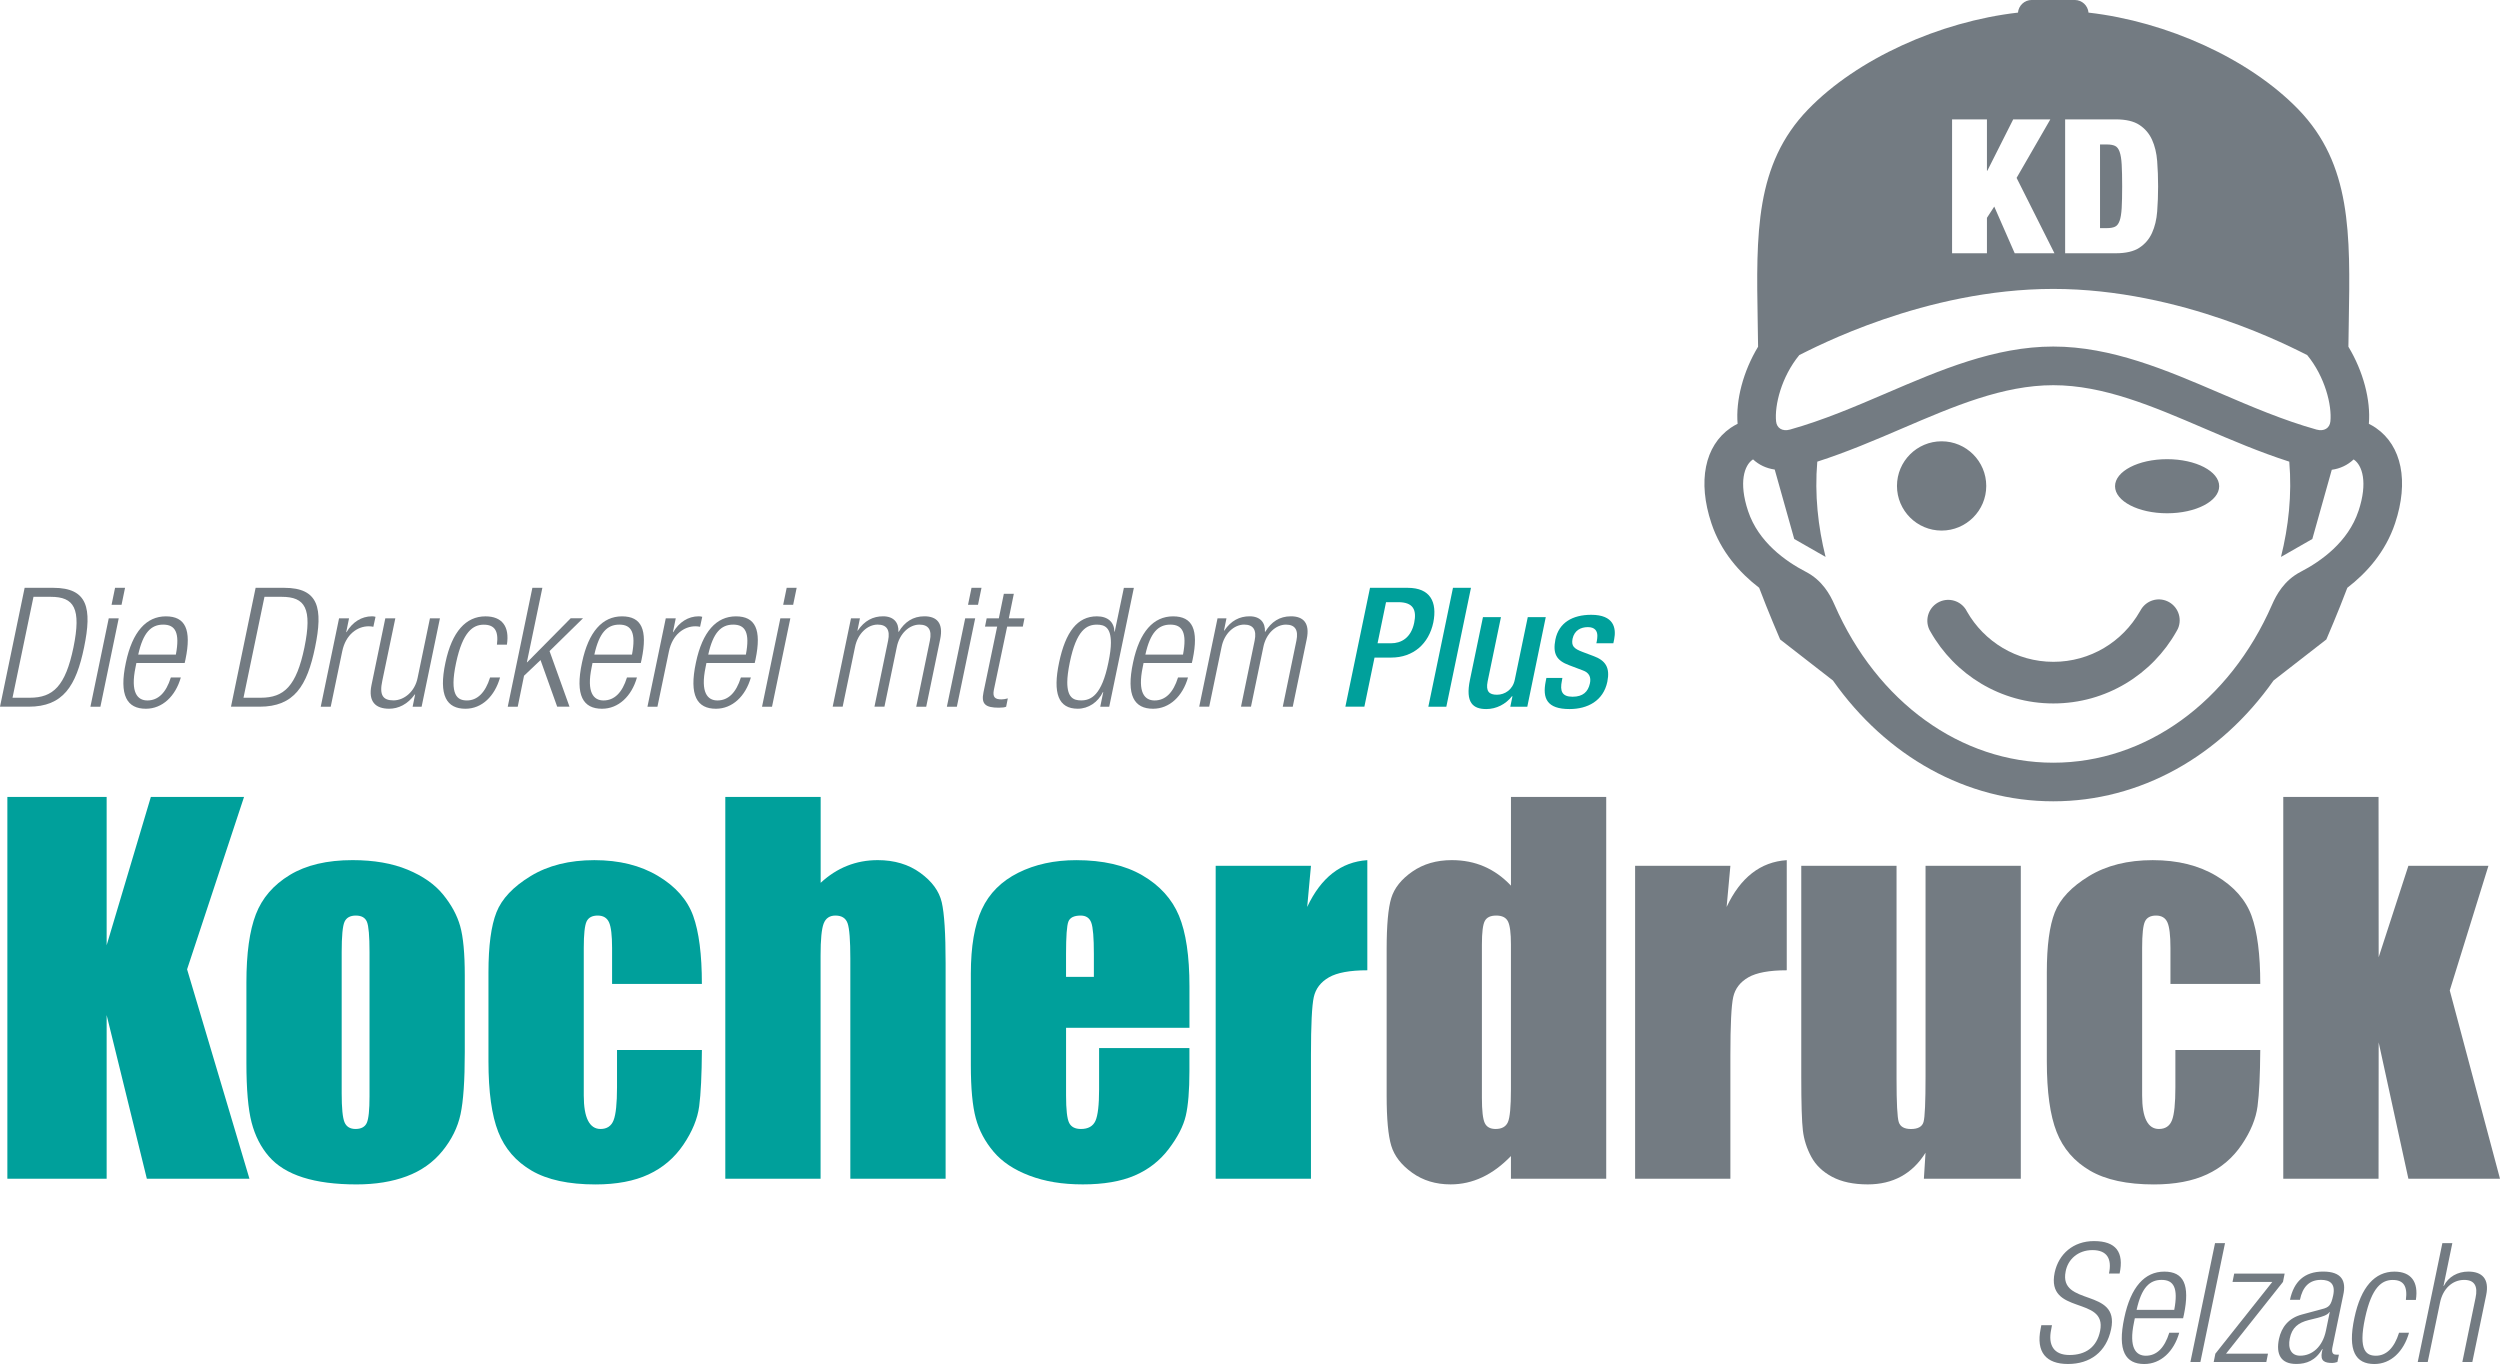 <?xml version="1.0" encoding="UTF-8"?>
<svg id="Ebene_2" data-name="Ebene 2" xmlns="http://www.w3.org/2000/svg" viewBox="0 0 1049 572.33">
  <defs>
    <style>
      .cls-1 {
        fill: #00a09b;
      }

      .cls-2 {
        fill: #737b82;
      }
    </style>
  </defs>
  <g id="Ebene_1-2" data-name="Ebene 1">
    <g>
      <g>
        <path class="cls-1" d="M102.4,334.39l-23.9,72.34,26.17,87.87h-43.05l-16.87-68.67v68.67H3.09v-160.21h41.66v62.24l18.55-62.24h39.09Z"/>
        <path class="cls-1" d="M195.02,409.4v32.16c0,11.81-.59,20.47-1.78,25.98-1.19,5.51-3.73,10.66-7.62,15.44-3.89,4.78-8.89,8.31-14.99,10.59-6.1,2.28-13.11,3.41-21.03,3.41-8.84,0-16.33-.97-22.46-2.92-6.14-1.95-10.9-4.88-14.3-8.81-3.4-3.92-5.82-8.67-7.27-14.25-1.45-5.57-2.18-13.94-2.18-25.09v-33.64c0-12.2,1.32-21.74,3.96-28.6,2.64-6.86,7.39-12.37,14.25-16.53,6.86-4.16,15.64-6.23,26.32-6.23,8.97,0,16.67,1.34,23.11,4.01s11.4,6.15,14.89,10.44c3.5,4.29,5.89,8.71,7.17,13.26,1.29,4.55,1.93,11.48,1.93,20.78ZM155.05,399.51c0-6.73-.36-10.97-1.09-12.72-.73-1.75-2.28-2.62-4.65-2.62s-3.96.88-4.75,2.62c-.79,1.75-1.19,5.99-1.19,12.72v59.27c0,6.2.4,10.24,1.19,12.12.79,1.88,2.34,2.82,4.65,2.82s3.94-.86,4.7-2.57c.76-1.71,1.14-5.41,1.14-11.08v-60.56Z"/>
        <path class="cls-1" d="M294.53,412.87h-37.7v-15.14c0-5.28-.43-8.86-1.29-10.74-.86-1.88-2.44-2.82-4.75-2.82s-3.86.83-4.65,2.47c-.79,1.65-1.19,5.34-1.19,11.08v61.95c0,4.69.59,8.2,1.78,10.54,1.19,2.34,2.94,3.51,5.24,3.51,2.7,0,4.54-1.22,5.49-3.66.96-2.44,1.44-7.06,1.44-13.85v-15.63h35.62c-.07,10.49-.45,18.36-1.14,23.6-.69,5.24-2.9,10.62-6.63,16.13-3.73,5.51-8.59,9.67-14.6,12.47-6,2.8-13.43,4.21-22.26,4.21-11.28,0-20.22-1.93-26.82-5.79-6.6-3.86-11.27-9.27-14-16.23-2.74-6.96-4.11-16.84-4.11-29.64v-37.31c0-11.15,1.12-19.56,3.36-25.23,2.24-5.67,7.03-10.74,14.35-15.19s16.23-6.68,26.72-6.68,19.33,2.21,26.72,6.63c7.39,4.42,12.3,9.99,14.74,16.72,2.44,6.73,3.66,16.26,3.66,28.6Z"/>
        <path class="cls-1" d="M344.35,334.39v36.04c3.43-3.17,7.14-5.56,11.13-7.14,3.99-1.59,8.26-2.38,12.81-2.38,6.99,0,12.95,1.78,17.86,5.34,4.91,3.56,7.92,7.67,9,12.32,1.09,4.65,1.63,13.15,1.63,25.48v90.54h-39.98v-92.42c0-7.65-.38-12.57-1.14-14.74-.76-2.18-2.46-3.26-5.1-3.26-2.44,0-4.09,1.12-4.95,3.36-.86,2.24-1.29,6.7-1.29,13.36v93.71h-39.98v-160.21h39.98Z"/>
        <path class="cls-1" d="M499.07,431.27h-51.75v28.4c0,5.94.43,9.76,1.29,11.48.86,1.72,2.51,2.57,4.95,2.57,3.03,0,5.06-1.14,6.09-3.41,1.02-2.28,1.53-6.68,1.53-13.21v-17.32h37.9v9.7c0,8.11-.51,14.35-1.53,18.7-1.02,4.35-3.41,9-7.17,13.95-3.76,4.95-8.53,8.66-14.3,11.13-5.77,2.47-13.01,3.71-21.72,3.71s-15.9-1.22-22.36-3.66c-6.47-2.44-11.5-5.79-15.09-10.04-3.6-4.26-6.09-8.94-7.47-14.05-1.39-5.11-2.08-12.55-2.08-22.31v-38.3c0-11.48,1.55-20.53,4.65-27.16,3.1-6.63,8.18-11.71,15.24-15.24,7.06-3.53,15.17-5.29,24.34-5.29,11.21,0,20.47,2.13,27.76,6.38,7.29,4.25,12.4,9.9,15.34,16.92,2.93,7.03,4.4,16.91,4.4,29.64v17.42ZM458.99,409.9v-9.6c0-6.79-.36-11.18-1.09-13.16-.73-1.98-2.21-2.97-4.45-2.97-2.77,0-4.49.84-5.15,2.52-.66,1.68-.99,6.22-.99,13.61v9.6h11.68Z"/>
        <path class="cls-1" d="M550.08,363.29l-1.58,17.27c5.8-12.37,14.22-18.91,25.23-19.64v46.21c-7.32,0-12.7.99-16.13,2.97-3.43,1.98-5.54,4.73-6.33,8.26-.79,3.53-1.19,11.66-1.19,24.39v51.85h-39.98v-131.31h39.98Z"/>
      </g>
      <g>
        <path class="cls-2" d="M673.97,334.39v160.21h-39.98v-9.52c-3.83,3.97-7.85,6.94-12.07,8.92-4.22,1.98-8.64,2.97-13.26,2.97-6.2,0-11.58-1.63-16.13-4.9-4.55-3.27-7.47-7.04-8.76-11.33-1.29-4.29-1.93-11.28-1.93-20.98v-61.45c0-10.09.64-17.25,1.93-21.47,1.29-4.22,4.24-7.93,8.86-11.13,4.62-3.2,10.13-4.8,16.53-4.8,4.95,0,9.48.89,13.61,2.68,4.12,1.79,7.87,4.46,11.23,8.03v-37.23h39.98ZM633.99,396.34c0-4.81-.41-8.05-1.24-9.7-.83-1.65-2.46-2.47-4.9-2.47s-3.97.74-4.8,2.23c-.83,1.48-1.24,4.8-1.24,9.94v64.32c0,5.34.4,8.86,1.19,10.54.79,1.68,2.31,2.52,4.55,2.52,2.57,0,4.29-.94,5.15-2.82.86-1.88,1.29-6.48,1.29-13.8v-60.76Z"/>
        <path class="cls-2" d="M726.07,363.29l-1.58,17.27c5.8-12.37,14.22-18.91,25.23-19.64v46.21c-7.32,0-12.7.99-16.13,2.97-3.43,1.98-5.54,4.73-6.33,8.26-.79,3.53-1.19,11.66-1.19,24.39v51.85h-39.98v-131.31h39.98Z"/>
        <path class="cls-2" d="M847.93,363.29v131.31h-40.67l.69-10.91c-2.77,4.43-6.18,7.75-10.24,9.96-4.06,2.21-8.72,3.32-14,3.32-6,0-10.98-1.06-14.94-3.17-3.96-2.11-6.88-4.91-8.76-8.41-1.88-3.5-3.05-7.14-3.51-10.93-.46-3.79-.69-11.33-.69-22.61v-88.56h39.98v89.36c0,10.23.31,16.29.94,18.21.63,1.91,2.33,2.87,5.1,2.87,2.97,0,4.73-.99,5.29-2.97.56-1.98.84-8.34.84-19.1v-88.37h39.98Z"/>
        <path class="cls-2" d="M948.42,412.87h-37.7v-15.14c0-5.28-.43-8.86-1.29-10.74-.86-1.88-2.44-2.82-4.75-2.82s-3.86.83-4.65,2.47c-.79,1.65-1.19,5.34-1.19,11.08v61.95c0,4.69.59,8.2,1.78,10.54,1.19,2.34,2.93,3.51,5.25,3.51,2.7,0,4.54-1.22,5.49-3.66.96-2.44,1.43-7.06,1.43-13.85v-15.63h35.62c-.07,10.49-.45,18.36-1.14,23.6-.69,5.24-2.9,10.62-6.63,16.13-3.73,5.51-8.59,9.67-14.6,12.47-6,2.8-13.43,4.21-22.26,4.21-11.28,0-20.22-1.93-26.82-5.79-6.6-3.86-11.27-9.27-14-16.23-2.74-6.96-4.11-16.84-4.11-29.64v-37.31c0-11.15,1.12-19.56,3.36-25.23,2.24-5.67,7.03-10.74,14.35-15.19s16.23-6.68,26.72-6.68,19.33,2.21,26.72,6.63c7.39,4.42,12.3,9.99,14.75,16.72,2.44,6.73,3.66,16.26,3.66,28.6Z"/>
        <path class="cls-2" d="M1044.15,363.29l-16.23,52.3,21.08,79.02h-38.44l-12.47-57.23-.05,57.23h-39.98v-160.21h39.98l.05,67.25,12.47-38.36h33.59Z"/>
      </g>
      <g>
        <path class="cls-1" d="M574.87,246.65h15.79c9.57,0,12.44,6.01,10.76,14.53-1.89,8.94-8.38,14.74-17.68,14.74h-6.99l-4.26,20.61h-7.97l10.34-49.89ZM578.02,269.92h5.66c4.26,0,8.38-2.24,9.71-8.59,1.12-5.38-.35-8.66-6.71-8.66h-5.1l-3.56,17.26Z"/>
        <path class="cls-1" d="M609.67,246.65h7.55l-10.34,49.89h-7.55l10.34-49.89Z"/>
        <path class="cls-1" d="M634.62,292.14h-.21c-2.58,3.35-6.57,5.38-10.76,5.38-5.52,0-8.87-2.58-6.85-12.3l5.45-26.27h7.55l-5.59,26.97c-.84,4.19.63,5.59,3.91,5.59s6.64-2.1,7.48-6.29l5.45-26.27h7.55l-7.75,37.59h-7.13l.91-4.4Z"/>
        <path class="cls-1" d="M669.83,269.92l.21-.98c.14-.77.21-1.47.21-2.17,0-2.03-1.05-3.63-3.98-3.63s-5.66,1.33-6.43,4.89c-.56,3,.49,4.12,4.19,5.52l4.47,1.68c5.24,1.89,7.13,4.89,5.94,10.83-1.68,8.04-8.31,11.46-15.86,11.46-9.43,0-11.46-4.4-9.99-11.67l.28-1.4h6.71l-.21,1.19c-.91,4.4.07,6.71,4.47,6.71s6.5-2.1,7.27-5.52c.63-2.73-.35-4.61-2.93-5.52l-5.73-2.17c-5.31-1.96-6.99-4.75-5.8-10.83,1.47-7.06,7.2-10.34,15.02-10.34,9.57,0,10.55,5.59,9.64,10.27l-.35,1.68h-7.13Z"/>
      </g>
      <g>
        <path class="cls-2" d="M10.34,246.65h12.02c14.53,0,16.28,8.66,12.93,24.94-3.35,16.28-8.8,24.94-23.27,24.94H0l10.34-49.89ZM5.24,292.77h7.27c9.78,0,14.95-4.89,18.31-21.1,3.35-16.42.28-21.24-9.5-21.24h-7.27l-8.8,42.34Z"/>
        <path class="cls-2" d="M45.63,259.44h4.19l-7.69,37.1h-4.19l7.69-37.1ZM48.28,246.65h4.19l-1.47,7.13h-4.19l1.47-7.13Z"/>
        <path class="cls-2" d="M75.88,284.25c-2.24,7.9-7.76,13.14-14.67,13.14-7.83,0-11.39-5.45-8.38-19.42,2.72-12.93,8.59-19.35,16.77-19.35s10.83,5.52,8.24,18.03l-.35,1.54h-20.26l-.35,1.75c-2.24,10.69.84,13.97,4.96,13.97,4.47,0,7.83-3.14,9.85-9.64h4.19ZM73.79,274.67c1.75-9.22-.21-12.58-5.31-12.58s-8.45,3.35-10.48,12.58h15.79Z"/>
        <path class="cls-2" d="M107.26,246.65h12.02c14.53,0,16.28,8.66,12.93,24.94-3.35,16.28-8.8,24.94-23.27,24.94h-12.02l10.34-49.89ZM102.16,292.77h7.27c9.78,0,14.95-4.89,18.31-21.1,3.35-16.42.28-21.24-9.5-21.24h-7.27l-8.8,42.34Z"/>
        <path class="cls-2" d="M142.27,259.44h4.19l-1.19,5.8h.14c2.45-4.19,6.29-6.64,10.69-6.64.49,0,.98.07,1.47.21l-.91,4.19c-.63-.14-1.33-.21-1.96-.21-4.68,0-9.64,3.35-11.11,10.55l-4.82,23.2h-4.19l7.69-37.1Z"/>
        <path class="cls-2" d="M161.69,259.44h4.19l-5.45,26.13c-1.33,6.08.21,8.31,4.68,8.31s9.01-3.7,10.13-9.5l5.17-24.94h4.19l-7.69,37.1h-3.77l1.05-5.17h-.14c-3,4.19-6.92,6.01-10.76,6.01-5.66,0-8.87-2.93-7.41-9.92l5.8-28.02Z"/>
        <path class="cls-2" d="M209.83,284.25c-2.24,7.9-7.62,13.14-14.53,13.14-7.83,0-11.39-5.45-8.38-19.42,2.73-12.93,8.59-19.35,16.77-19.35,6.99,0,10.2,4.26,9.01,11.88h-4.19c.77-5.87-1.05-8.38-5.52-8.38s-8.8,2.86-11.6,15.93c-3,13.97.7,15.86,4.54,15.86,4.26,0,7.69-3.14,9.71-9.64h4.19Z"/>
        <path class="cls-2" d="M223.39,246.65h4.19l-6.5,31.23h.14l18.24-18.45h5.17l-14.04,13.76,8.38,23.34h-5.17l-6.99-19.56-6.92,6.57-2.65,13h-4.19l10.34-49.89Z"/>
        <path class="cls-2" d="M267.27,284.25c-2.24,7.9-7.76,13.14-14.67,13.14-7.83,0-11.39-5.45-8.38-19.42,2.72-12.93,8.59-19.35,16.77-19.35s10.83,5.52,8.24,18.03l-.35,1.54h-20.26l-.35,1.75c-2.24,10.69.84,13.97,4.96,13.97,4.47,0,7.83-3.14,9.85-9.64h4.19ZM265.18,274.67c1.75-9.22-.21-12.58-5.31-12.58s-8.45,3.35-10.48,12.58h15.79Z"/>
        <path class="cls-2" d="M279.36,259.44h4.19l-1.19,5.8h.14c2.45-4.19,6.29-6.64,10.69-6.64.49,0,.98.07,1.47.21l-.91,4.19c-.63-.14-1.33-.21-1.96-.21-4.68,0-9.64,3.35-11.11,10.55l-4.82,23.2h-4.19l7.69-37.1Z"/>
        <path class="cls-2" d="M315.07,284.25c-2.24,7.9-7.76,13.14-14.67,13.14-7.83,0-11.39-5.45-8.38-19.42,2.72-12.93,8.59-19.35,16.77-19.35s10.83,5.52,8.24,18.03l-.35,1.54h-20.26l-.35,1.75c-2.24,10.69.84,13.97,4.96,13.97,4.47,0,7.83-3.14,9.85-9.64h4.19ZM312.97,274.67c1.75-9.22-.21-12.58-5.31-12.58s-8.45,3.35-10.48,12.58h15.79Z"/>
        <path class="cls-2" d="M327.44,259.44h4.19l-7.69,37.1h-4.19l7.69-37.1ZM330.09,246.65h4.19l-1.47,7.13h-4.19l1.47-7.13Z"/>
        <path class="cls-2" d="M357.06,259.44h3.77l-1.05,5.17h.14c2.79-4.19,6.43-6.01,10.62-6.01,4.47,0,6.64,2.66,6.43,6.5h.14c2.52-4.19,6.01-6.5,10.76-6.5,5.24,0,8.04,2.86,6.64,9.57l-5.87,28.37h-4.19l5.73-27.74c.91-4.47-.56-6.71-4.4-6.71-4.19,0-8.38,3.7-9.5,9.5l-5.17,24.94h-4.19l5.73-27.74c.91-4.47-.56-6.71-4.4-6.71-4.19,0-8.38,3.7-9.5,9.5l-5.17,24.94h-4.19l7.69-37.1Z"/>
        <path class="cls-2" d="M405,259.44h4.19l-7.69,37.1h-4.19l7.69-37.1ZM407.65,246.65h4.19l-1.47,7.13h-4.19l1.47-7.13Z"/>
        <path class="cls-2" d="M418.41,262.93h-5.1l.7-3.49h5.1l2.1-10.27h4.19l-2.1,10.27h6.57l-.7,3.49h-6.57l-5.59,26.62c-.56,3,.49,3.91,3.21,3.91.77,0,1.68-.14,2.66-.42l-.7,3.49c-.56.28-1.61.42-3.07.42-5.66,0-7.48-1.54-6.43-6.5l5.73-27.53Z"/>
        <path class="cls-2" d="M462.92,290.39h-.14c-2.03,4.26-6.08,6.99-10.55,6.99-8.17,0-10.55-6.5-7.83-19.42,2.72-12.86,7.69-19.35,15.86-19.35,4.68,0,7.27,2.52,7.34,6.43h.14l3.84-18.38h4.19l-10.34,49.89h-3.77l1.26-6.15ZM447.83,286.27c0,6.43,2.59,7.62,5.8,7.62,4.19,0,8.66-2.17,11.46-15.93.7-3.42,1.05-6.15,1.05-8.24,0-6.43-2.59-7.62-5.87-7.62-4.26,0-8.59,2.17-11.39,15.86-.7,3.42-1.05,6.22-1.05,8.31Z"/>
        <path class="cls-2" d="M498.49,284.25c-2.24,7.9-7.76,13.14-14.67,13.14-7.83,0-11.39-5.45-8.38-19.42,2.72-12.93,8.59-19.35,16.77-19.35s10.83,5.52,8.24,18.03l-.35,1.54h-20.26l-.35,1.75c-2.24,10.69.84,13.97,4.96,13.97,4.47,0,7.83-3.14,9.85-9.64h4.19ZM496.39,274.67c1.75-9.22-.21-12.58-5.31-12.58s-8.45,3.35-10.48,12.58h15.79Z"/>
        <path class="cls-2" d="M510.86,259.44h3.77l-1.05,5.17h.14c2.79-4.19,6.43-6.01,10.62-6.01,4.47,0,6.64,2.66,6.43,6.5h.14c2.52-4.19,6.01-6.5,10.76-6.5,5.24,0,8.04,2.86,6.64,9.57l-5.87,28.37h-4.19l5.73-27.74c.91-4.47-.56-6.71-4.4-6.71-4.19,0-8.38,3.7-9.5,9.5l-5.17,24.94h-4.19l5.73-27.74c.91-4.47-.56-6.71-4.4-6.71-4.19,0-8.38,3.7-9.5,9.5l-5.17,24.94h-4.19l7.69-37.1Z"/>
      </g>
      <g>
        <path class="cls-2" d="M884.92,534.39c1.33-6.15-.77-9.85-6.92-9.85s-10.34,3.98-11.25,8.94c-3,14.88,22.78,6.71,19.07,24.25-2.03,9.71-8.94,14.6-18.1,14.6s-13.48-4.96-11.46-14.81l.28-1.47h4.47l-.35,1.89c-1.33,6.43,1.05,10.62,7.69,10.62s11.46-3.14,12.86-10.13c3-14.88-22.78-6.36-19.07-24.46,1.68-7.83,7.83-13.21,16.49-13.21,9.29,0,12.65,4.68,10.76,13.62h-4.47Z"/>
        <path class="cls-2" d="M914.41,559.2c-2.24,7.9-7.75,13.14-14.67,13.14-7.83,0-11.39-5.45-8.38-19.42,2.72-12.93,8.59-19.35,16.77-19.35s10.83,5.52,8.25,18.03l-.35,1.54h-20.26l-.35,1.75c-2.24,10.69.84,13.97,4.96,13.97,4.47,0,7.83-3.14,9.85-9.64h4.19ZM912.31,549.62c1.75-9.22-.21-12.58-5.31-12.58s-8.45,3.35-10.48,12.58h15.79Z"/>
        <path class="cls-2" d="M929.43,521.61h4.19l-10.34,49.89h-4.19l10.34-49.89Z"/>
        <path class="cls-2" d="M929.57,568l23.9-30.11h-16.7l.7-3.49h21.17l-.7,3.49-23.9,30.11h17.61l-.7,3.49h-22.08l.7-3.49Z"/>
        <path class="cls-2" d="M960.87,545.43c1.61-7.62,6.01-11.88,13.9-11.88s9.78,3.98,8.45,9.85l-4.54,21.94c-.42,2.03.07,3.07,1.54,3.07h1.19l-.63,3.07c-.84.28-1.54.42-2.1.42-3.28,0-5.17-.77-4.4-4.61l.28-1.26h-.14c-2.79,4.89-6.71,6.29-10.9,6.29-6.5,0-8.59-4.05-7.27-10.48,1.05-4.96,4.05-8.8,9.64-10.27l8.31-2.24c3.14-.77,3.91-1.61,4.82-5.87.98-4.75-1.33-6.43-5.1-6.43-5.03,0-7.76,3-8.87,8.38h-4.19ZM977.57,550.53h-.14c-.77,1.33-3.21,1.96-4.96,2.45l-3.7.91c-4.47,1.12-7.06,3.21-7.97,7.69-.91,4.4.7,7.27,4.33,7.27,5.1,0,9.43-3.77,10.83-10.48l1.61-7.83Z"/>
        <path class="cls-2" d="M1010.83,559.2c-2.24,7.9-7.62,13.14-14.53,13.14-7.83,0-11.39-5.45-8.38-19.42,2.73-12.93,8.59-19.35,16.77-19.35,6.99,0,10.2,4.26,9.01,11.88h-4.19c.77-5.87-1.05-8.38-5.52-8.38s-8.8,2.87-11.6,15.93c-3,13.97.7,15.86,4.54,15.86,4.26,0,7.69-3.14,9.71-9.64h4.19Z"/>
        <path class="cls-2" d="M1024.81,521.61h4.19l-3.7,17.96h.14c1.89-3.84,5.8-6.01,10.27-6.01,5.66,0,8.94,2.93,7.48,9.92l-5.8,28.02h-4.19l5.52-26.83c1.12-5.1-.49-7.62-4.75-7.62-4.96,0-8.94,3.7-10.13,9.5l-5.17,24.94h-4.19l10.34-49.89Z"/>
      </g>
      <path class="cls-2" d="M996.91,179.54c-.95-.65-1.93-1.21-2.94-1.71.84-9.92-2.35-22.03-8.58-32.34.04-3.57.11-7.07.16-10.51.64-36.9,1.14-66.04-21.16-89.08-20.54-21.21-55.13-36.85-88.05-40.61-.27-2.97-2.74-5.3-5.78-5.3h-18.04c-3.04,0-5.51,2.33-5.78,5.3-32.92,3.76-67.51,19.39-88.05,40.61-22.3,23.04-21.8,52.18-21.16,89.08.06,3.44.12,6.94.16,10.51-6.23,10.3-9.43,22.42-8.59,32.34-1,.49-1.99,1.05-2.94,1.71-10.89,7.52-13.9,22.48-8.05,40.04,4,12,11.87,20.78,20.03,27.05,3.75,9.98,8.81,21.69,8.81,21.69l22.15,17.22c22.4,31.81,55.97,50.69,92.44,50.69s70.05-18.88,92.44-50.69l22.15-17.22s5.06-11.71,8.81-21.69c8.16-6.27,16.02-15.05,20.03-27.05,5.85-17.55,2.84-32.52-8.05-40.03ZM754.99,148.98c5.92-2.87,52.56-27.75,106.55-27.75s100.63,24.88,106.55,27.75c7.52,9.16,10.43,21.1,9.74,27.87-.28,2.78-2.61,4.29-5.82,3.4-13.95-3.9-27.53-9.73-40.67-15.37-22.3-9.57-45.36-19.47-69.8-19.47s-47.5,9.9-69.8,19.47c-13.14,5.64-26.72,11.47-40.67,15.37-3.2.89-5.53-.62-5.82-3.4-.7-6.78,2.22-18.71,9.74-27.87ZM989.6,214.45c-4.31,12.93-15.58,21-24.27,25.5-6.9,3.58-10.15,9.59-11.99,13.8-17.86,40.88-53.03,66.28-91.79,66.28s-73.93-25.4-91.79-66.28c-1.84-4.21-5.09-10.22-11.99-13.8-8.69-4.5-19.96-12.57-24.27-25.49-4.05-12.17-1.52-19.23,1.89-21.58.06-.04.13-.07.2-.11,2.5,2.32,5.59,3.76,9.08,4.25l8.19,29.14,13.15,7.52c-3.16-12.65-4.65-26.13-3.48-39.97,12.36-3.97,24.15-9.01,35.61-13.93,21.75-9.33,42.3-18.15,63.41-18.15s41.66,8.82,63.41,18.15c11.47,4.92,23.26,9.96,35.62,13.93,1.17,13.84-.32,27.32-3.48,39.97l13.15-7.52,8.16-29.04c3.53-.48,6.65-1.98,9.16-4.33.05.03.1.05.15.08,3.4,2.35,5.94,9.41,1.89,21.58ZM833.43,203.9c0,10.34-8.39,18.73-18.73,18.73s-18.73-8.38-18.73-18.73,8.39-18.73,18.73-18.73,18.73,8.38,18.73,18.73ZM913.86,263.77c-.06.15-.14.29-.21.43-.12.24-.25.48-.39.71-10.14,18.05-29.47,30.26-51.65,30.26s-41.4-12.13-51.57-30.1c-.12-.2-.24-.41-.35-.62-.07-.13-.14-.26-.2-.39-1.99-4.42-.02-9.61,4.4-11.59,4.01-1.8,8.65-.34,10.96,3.25.18.28.35.58.5.89,7.18,12.59,20.72,21.09,36.26,21.09s29.05-8.48,36.24-21.06c.24-.41.45-.79.69-1.15,2.3-3.52,6.81-4.98,10.79-3.25,4.44,1.94,6.48,7.11,4.54,11.55ZM819.09,50.09h14.63v21.56h.16l10.86-21.56h15.58l-14.16,24.55,15.89,31.63h-16.68l-8.58-19.59-3.07,4.72v14.87h-14.63v-56.17ZM866.53,50.09h21.24c4.25,0,7.55.77,9.91,2.32,2.36,1.55,4.13,3.62,5.31,6.22s1.9,5.59,2.16,8.97c.26,3.38.39,6.91.39,10.58s-.13,7.2-.39,10.58c-.26,3.38-.98,6.37-2.16,8.97s-2.95,4.67-5.31,6.22c-2.36,1.55-5.66,2.32-9.91,2.32h-21.24v-56.17ZM881.17,95.72h2.91c1.42,0,2.54-.2,3.38-.59.84-.39,1.48-1.22,1.93-2.48.45-1.26.73-3.04.87-5.35.13-2.31.2-5.35.2-9.13s-.07-6.82-.2-9.13c-.13-2.31-.42-4.09-.87-5.35-.45-1.26-1.09-2.09-1.93-2.48-.84-.39-1.97-.59-3.38-.59h-2.91v35.09ZM931.17,204.02c0,6.27-9.78,11.35-21.85,11.35s-21.85-5.08-21.85-11.35,9.78-11.35,21.85-11.35,21.85,5.08,21.85,11.35Z"/>
    </g>
  </g>
</svg>